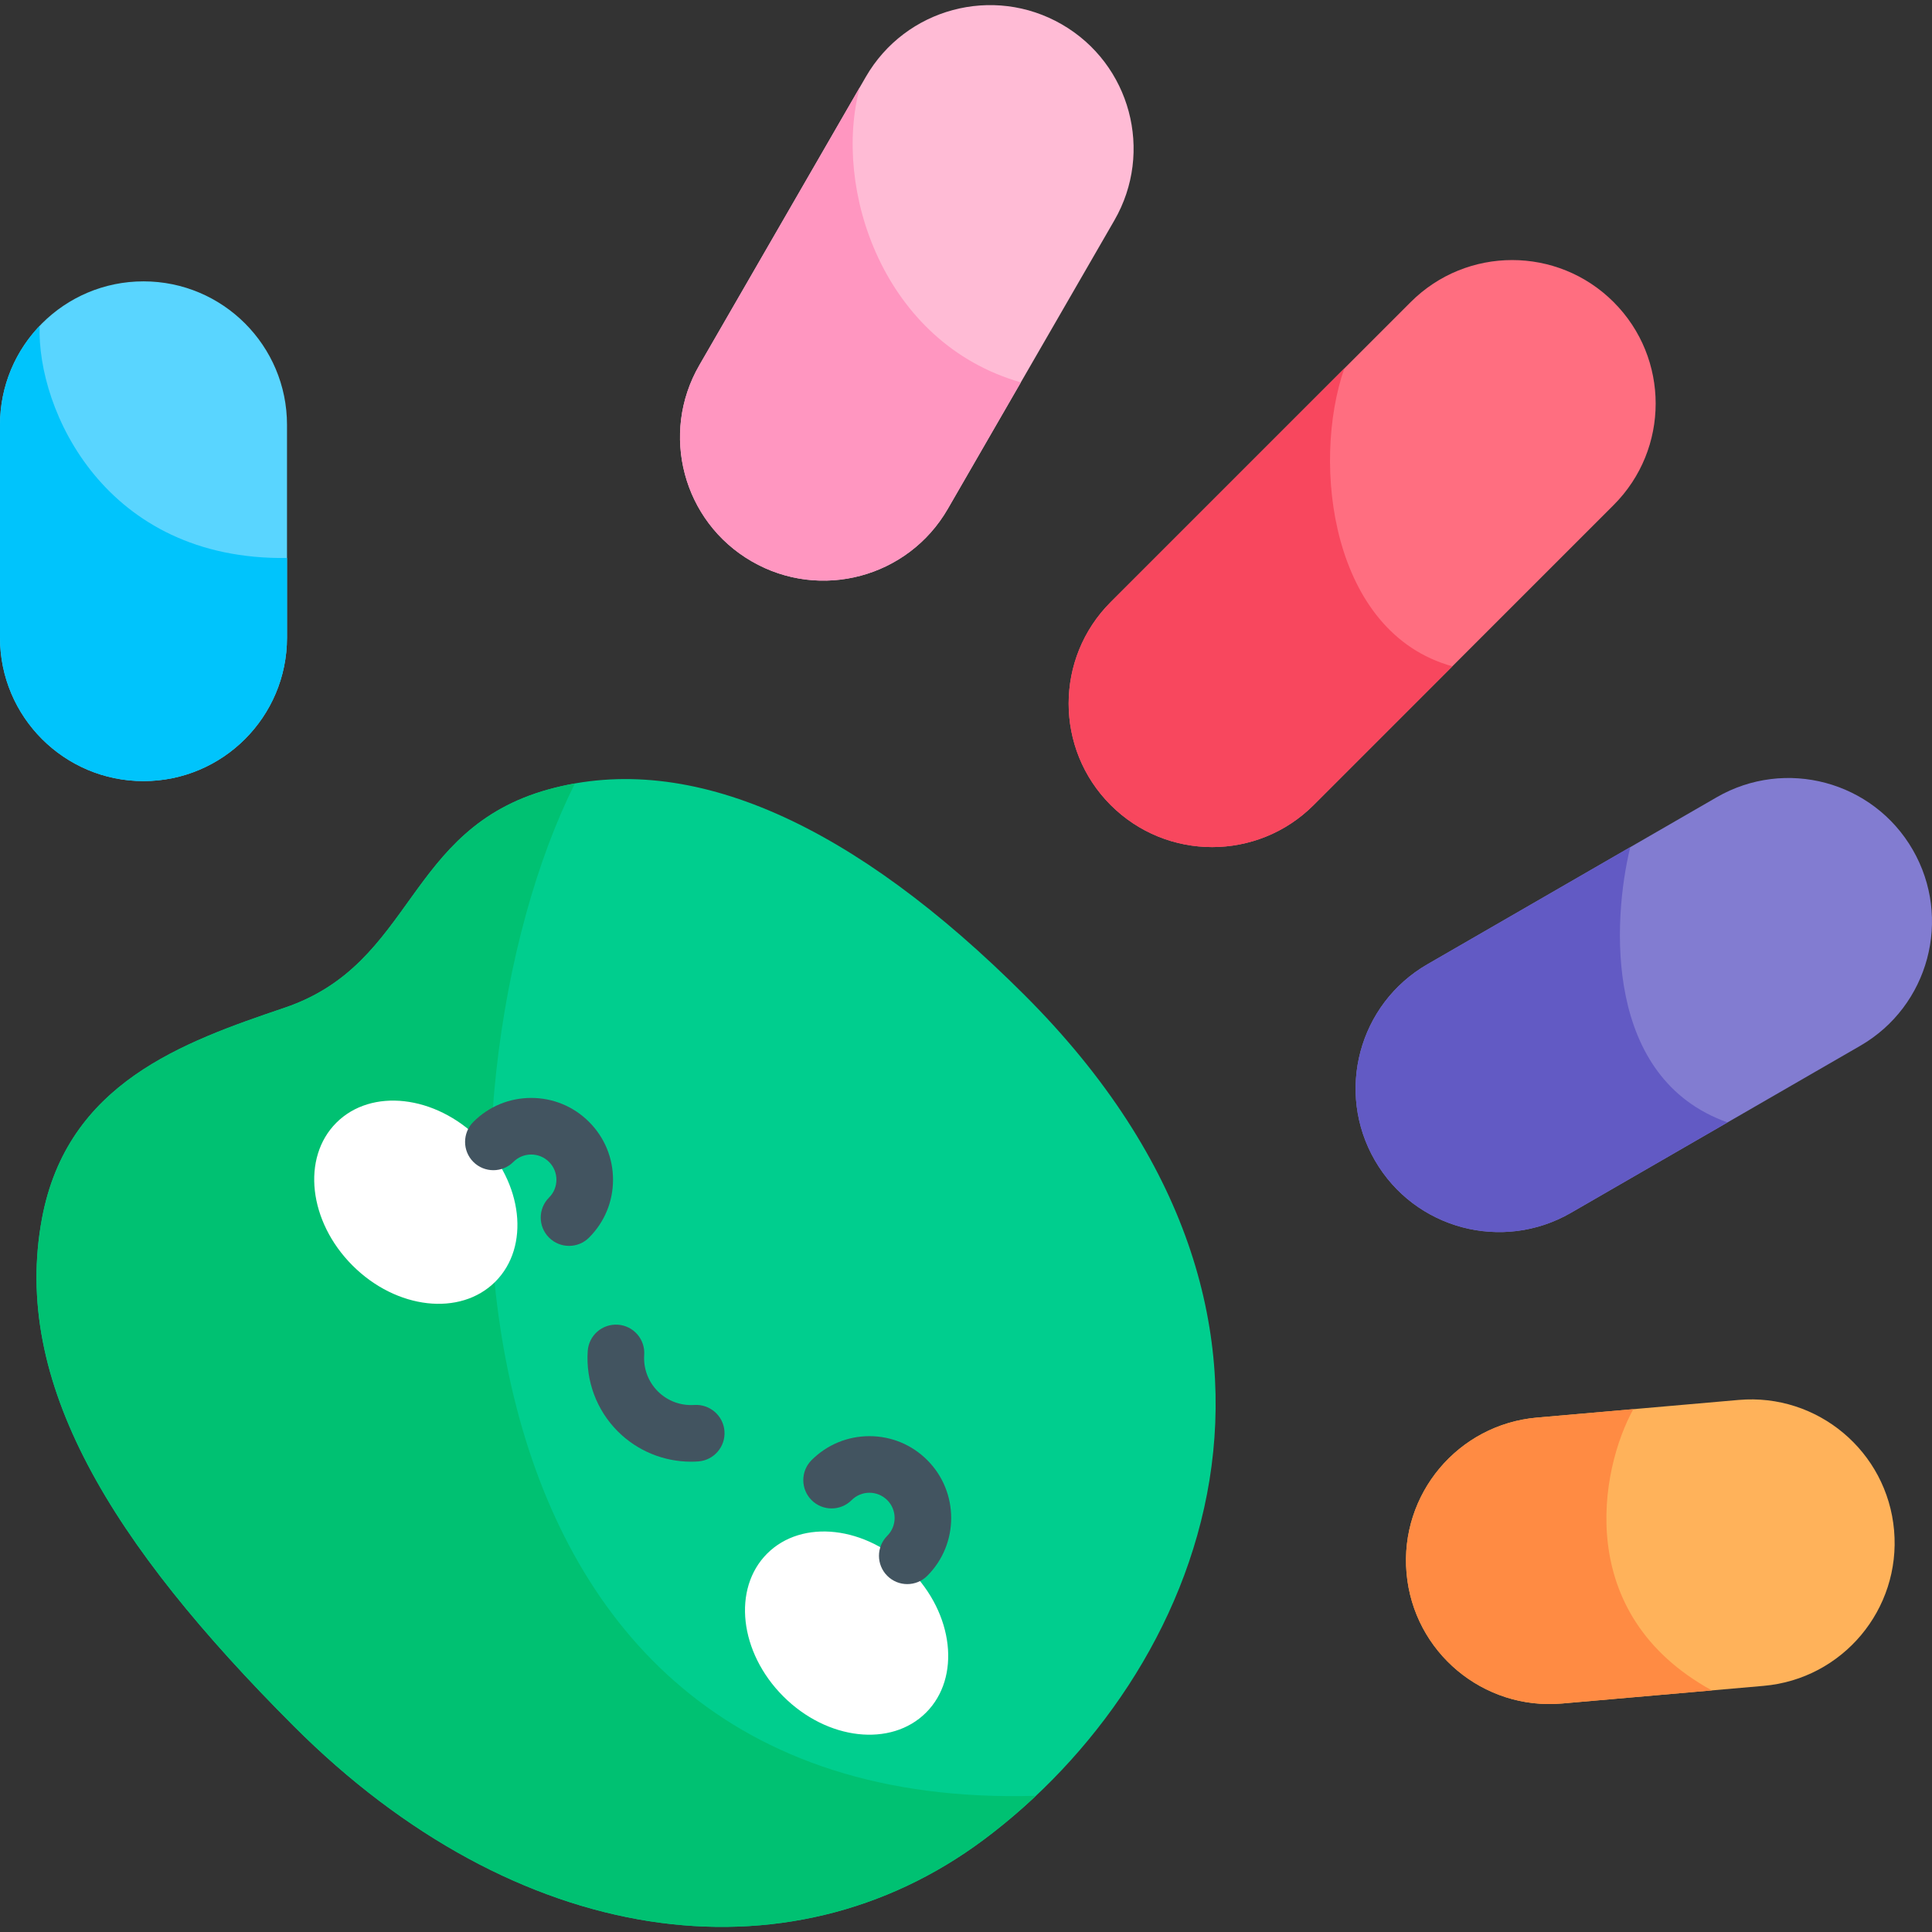 <svg width="130" height="130" viewBox="0 0 130 130" fill="none" xmlns="http://www.w3.org/2000/svg">
<rect x="0" y="0" width="130" height="130" fill="#333333" stroke="none"/>
<g clip-path="url(#clip0_1101_42693)">
<path d="M66.19 123.791C53.025 133.611 34.742 131.122 19.778 116.158C7.468 103.849 0.772 92.999 2.823 81.994C4.524 72.868 12.303 70.131 19.166 67.803C27.92 64.833 27.264 55.785 36.913 53.116C46.519 50.459 57.487 55.504 68.96 66.976C91.12 89.136 80.853 112.855 66.19 123.791Z" fill="#00CE8E"/>
<path d="M66.19 123.791C67.398 122.89 68.575 121.901 69.707 120.835C28.168 122.058 28.488 73.045 38.688 52.716C38.091 52.821 37.499 52.954 36.912 53.116C27.264 55.785 27.92 64.833 19.165 67.803C12.302 70.13 4.524 72.868 2.823 81.994C0.771 92.999 7.468 103.848 19.778 116.158C34.742 131.122 53.025 133.611 66.19 123.791Z" fill="#00C172"/>
<path d="M47.05 24.585L58.258 5.174C60.924 0.555 66.83 -1.027 71.448 1.639C76.069 4.306 77.649 10.212 74.982 14.83L63.775 34.241C61.109 38.859 55.203 40.442 50.585 37.775C45.946 35.098 44.395 29.183 47.05 24.585Z" fill="#FFBBD5"/>
<path d="M92.51 78.076C89.844 73.458 91.426 67.552 96.044 64.886L115.514 53.645C120.132 50.979 126.038 52.559 128.705 57.179C131.371 61.798 129.789 67.703 125.17 70.37L105.7 81.611C101.103 84.265 95.188 82.715 92.51 78.076Z" fill="#827CD1"/>
<path d="M109.697 57.004L96.044 64.886C91.426 67.552 89.844 73.458 92.51 78.076C95.188 82.715 101.104 84.265 105.7 81.611L116.241 75.525C107.921 72.564 108.481 61.991 109.697 57.004Z" fill="#625AC4"/>
<path d="M94.643 105.847C94.178 100.535 98.108 95.851 103.421 95.386L116.988 94.199C122.301 93.734 126.985 97.665 127.449 102.977C127.914 108.29 123.984 112.973 118.671 113.438L105.104 114.625C99.817 115.088 95.11 111.184 94.643 105.847Z" fill="#FFB25A"/>
<path d="M74.735 54.17C70.964 50.399 70.964 44.285 74.735 40.514L94.922 20.327C98.693 16.556 104.807 16.556 108.578 20.327C112.349 24.098 112.349 30.212 108.578 33.983L88.391 54.17C84.62 57.941 78.505 57.941 74.735 54.17Z" fill="#FF6E80"/>
<path d="M4.47209e-08 42.903V28.588C4.47209e-08 23.255 4.323 18.932 9.656 18.932C14.989 18.932 19.313 23.255 19.312 28.588V42.903C19.312 48.236 14.989 52.559 9.656 52.559C4.324 52.559 -0.001 48.236 4.47209e-08 42.903Z" fill="#59D5FF"/>
<path d="M33.328 86.242C35.68 83.89 35.192 79.589 32.239 76.635C29.285 73.682 24.984 73.194 22.632 75.546C20.279 77.898 20.767 82.2 23.721 85.153C26.674 88.107 30.976 88.594 33.328 86.242Z" fill="white"/>
<path d="M62.314 115.235C64.666 112.883 64.179 108.582 61.225 105.629C58.272 102.675 53.97 102.187 51.618 104.539C49.266 106.892 49.754 111.193 52.707 114.146C55.661 117.1 59.962 117.588 62.314 115.235Z" fill="white"/>
<path d="M38.29 83.833C37.803 83.833 37.315 83.647 36.943 83.275C36.199 82.531 36.199 81.326 36.943 80.582C37.264 80.261 37.44 79.836 37.44 79.382C37.44 78.929 37.264 78.503 36.943 78.183C36.623 77.862 36.197 77.686 35.744 77.686C35.291 77.686 34.865 77.862 34.544 78.183C33.8 78.926 32.595 78.926 31.851 78.183C31.108 77.439 31.108 76.233 31.851 75.49C32.891 74.45 34.274 73.877 35.744 73.877C37.214 73.877 38.597 74.45 39.636 75.49C40.676 76.53 41.249 77.912 41.249 79.382C41.249 80.853 40.676 82.235 39.636 83.275C39.265 83.647 38.777 83.833 38.29 83.833Z" fill="#425460"/>
<path d="M61.048 106.591C60.561 106.591 60.074 106.405 59.702 106.033C58.958 105.289 58.958 104.084 59.702 103.34C60.363 102.679 60.363 101.602 59.701 100.941C59.381 100.621 58.955 100.444 58.502 100.444C58.049 100.444 57.623 100.621 57.303 100.941C56.559 101.685 55.353 101.685 54.609 100.941C53.866 100.197 53.866 98.992 54.609 98.248C55.649 97.208 57.032 96.636 58.502 96.636C59.972 96.636 61.355 97.208 62.394 98.248C64.54 100.394 64.541 103.887 62.395 106.033C62.023 106.405 61.535 106.591 61.048 106.591Z" fill="#425460"/>
<path d="M46.499 98.354C44.656 98.354 42.881 97.625 41.57 96.314C40.146 94.89 39.409 92.918 39.547 90.906C39.619 89.856 40.524 89.065 41.577 89.136C42.627 89.208 43.419 90.117 43.347 91.167C43.284 92.081 43.618 92.975 44.264 93.62C44.909 94.266 45.803 94.599 46.718 94.537C47.76 94.469 48.676 95.258 48.748 96.307C48.82 97.356 48.027 98.265 46.978 98.337C46.818 98.348 46.659 98.354 46.499 98.354Z" fill="#425460"/>
<path d="M57.861 5.86L47.05 24.585C44.395 29.183 45.946 35.098 50.585 37.775C55.203 40.442 61.109 38.859 63.775 34.241L68.69 25.728C59.419 23.078 56.003 12.685 57.861 5.86Z" fill="#FF96C0"/>
<path d="M9.656 52.559C14.989 52.559 19.312 48.236 19.312 42.903V37.545C7.079 37.721 2.478 27.596 2.667 21.929C1.016 23.662 4.47209e-08 26.006 4.47209e-08 28.588V42.903C-0.001 48.236 4.324 52.559 9.656 52.559Z" fill="#00C4FC"/>
<path d="M90.454 24.795L74.735 40.515C70.964 44.286 70.964 50.4 74.735 54.171C78.506 57.942 84.62 57.942 88.391 54.171L97.727 44.835C89.574 42.578 88.225 31.234 90.454 24.795Z" fill="#F8475E"/>
<path d="M115.186 113.743C105.814 108.592 107.665 98.87 109.904 94.819L103.421 95.386C98.109 95.851 94.178 100.534 94.643 105.847C95.11 111.184 99.817 115.088 105.104 114.625L115.186 113.743Z" fill="#FF8B43"/>
</g>
<defs>
<clipPath id="clip0_1101_42693">
<rect width="130" height="130" fill="white"/>
</clipPath>
</defs>
</svg>
